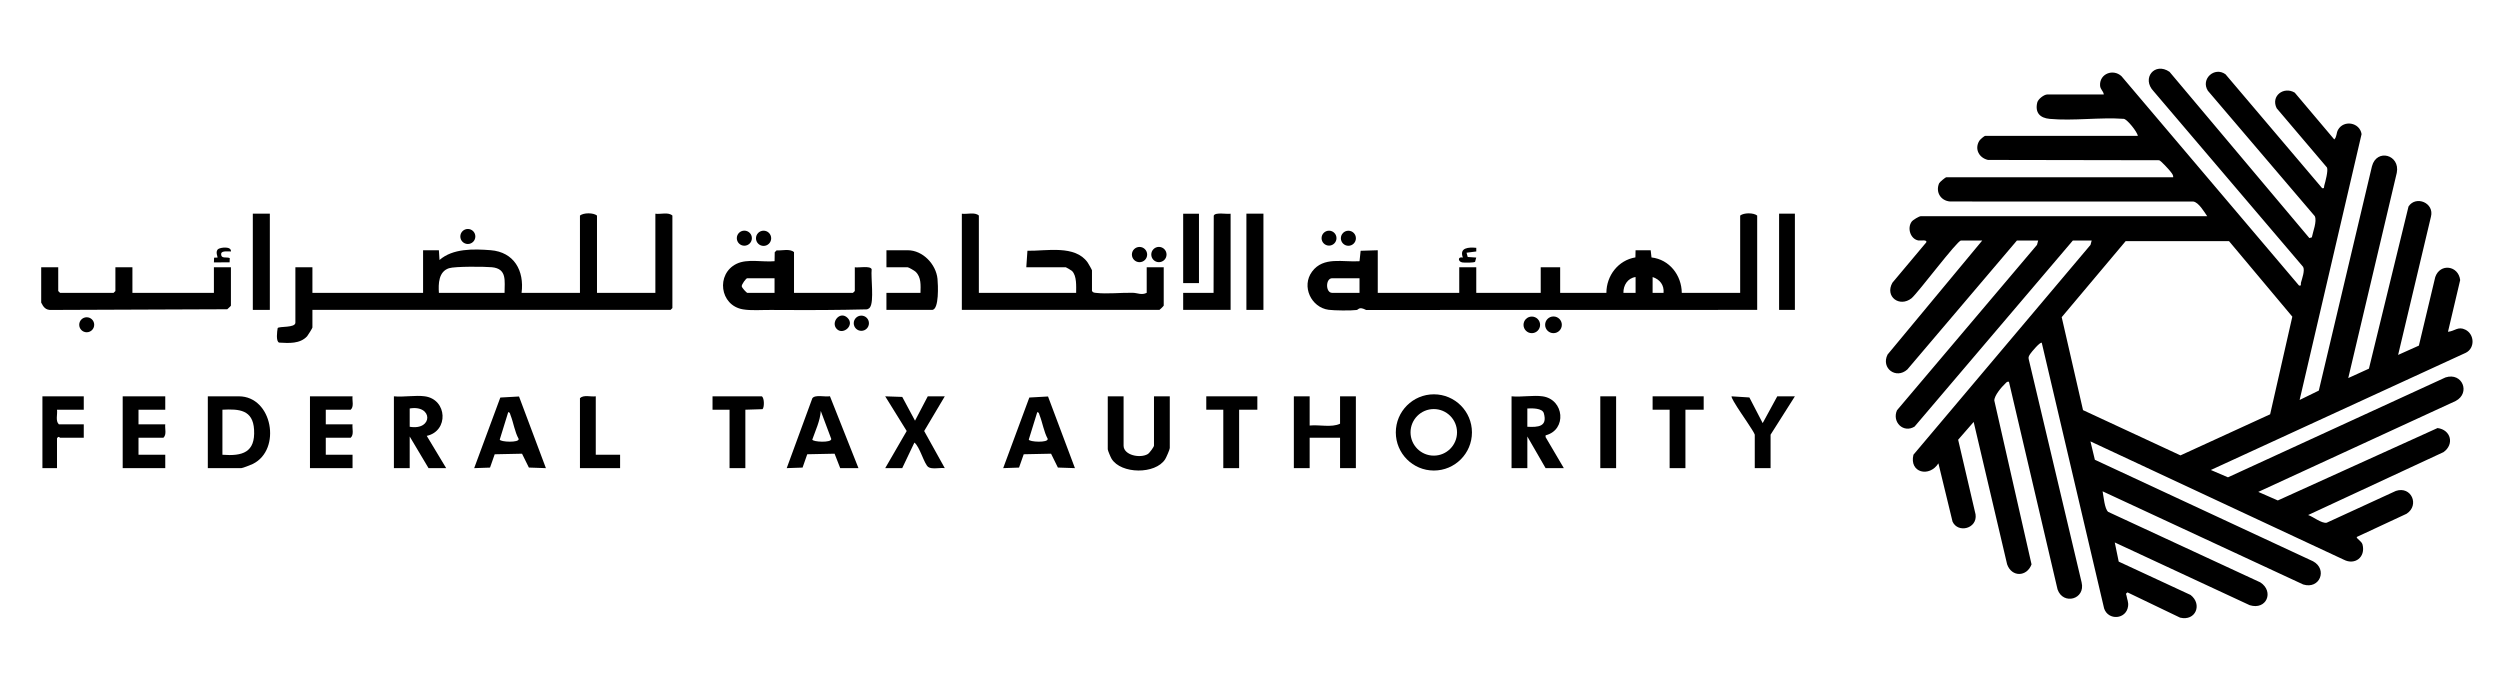 <svg width="182" height="49" viewBox="0 0 182 49" fill="none" xmlns="http://www.w3.org/2000/svg">
<g clip-path="url(#clip0_2138_3974)">
<path d="M3 19.459H4.239V21.187L4.372 21.32H8.268L8.401 21.187V19.459H9.64V21.319H15.572V19.459H16.811V22.25C16.811 22.275 16.598 22.465 16.544 22.514L3.748 22.564C3.333 22.587 3.162 22.361 2.999 22.029V19.459H3Z" fill="black"></path>
<path d="M153.156 6.874C153.12 6.605 152.896 6.523 152.884 6.207C152.851 5.366 153.834 4.99 154.441 5.543L167.368 20.787C167.571 20.826 167.478 20.698 167.51 20.578C167.593 20.273 167.81 19.685 167.667 19.428L156.789 6.65C155.875 5.701 156.865 4.487 157.942 5.23L168.122 17.331L168.302 17.28C168.379 16.872 168.691 16.115 168.517 15.737L160.731 6.604C160.194 5.755 161.216 4.827 162.017 5.407L169.051 13.697C169.237 13.736 169.172 13.623 169.208 13.503C169.287 13.233 169.505 12.41 169.404 12.193L165.742 7.881C165.296 6.987 166.255 6.267 167.056 6.743L169.935 10.152C170.127 9.963 170.076 9.683 170.208 9.451C170.627 8.705 171.791 8.912 171.923 9.762L167.412 29.118L168.809 28.435L172.679 12.103C173.028 10.787 174.746 11.267 174.485 12.582L170.953 27.523L172.458 26.838L175.34 15.032C175.88 14.207 177.24 14.771 176.972 15.78L174.583 25.838L176.095 25.16L177.286 20.17C177.633 19.151 178.968 19.318 179.101 20.387L178.213 24.155C178.719 24.106 178.942 23.736 179.477 24C180.144 24.329 180.194 25.337 179.515 25.68L160.949 34.215L162.196 34.749L178.034 27.476C179.26 27.083 179.873 28.61 178.773 29.191L164.403 35.81L165.826 36.433L177.453 31.162C178.426 31.287 178.694 32.342 177.888 32.915L168.032 37.494C168.406 37.618 169.006 38.118 169.381 38.055L174.422 35.738C175.544 35.364 176.163 36.775 175.199 37.402L171.573 39.091C171.52 39.199 171.928 39.39 171.992 39.644C172.228 40.554 171.442 41.168 170.627 40.745L152.184 32.133L152.506 33.471L168.388 40.86C169.466 41.444 168.882 42.926 167.674 42.55L153.069 35.768C153.142 36.13 153.211 37.049 153.477 37.265L164.552 42.397C165.571 43.061 165.009 44.438 163.778 44.057L153.955 39.49L154.242 40.885L159.474 43.313C160.347 43.99 159.848 45.24 158.71 44.964L154.882 43.125C154.703 43.247 154.796 43.256 154.812 43.369C154.849 43.636 154.966 43.82 154.924 44.135C154.796 45.1 153.482 45.193 153.18 44.297L148.641 24.957C148.532 24.858 147.881 25.64 147.805 25.759C147.729 25.877 147.652 25.979 147.686 26.129L151.54 42.393C151.842 43.637 150.191 44.075 149.789 42.907L146.251 27.793C146.109 27.761 146.07 27.841 145.984 27.922C145.719 28.167 145.177 28.802 145.186 29.161L147.896 41.085C147.556 42.002 146.454 42.031 146.119 41.085L143.683 30.717L142.553 32.013L143.821 37.449C143.966 38.481 142.547 38.846 142.145 37.975L141.116 33.731C140.463 34.771 138.978 34.425 139.298 33.105L152.189 17.827L152.273 17.513H150.901L139.378 31.058C138.567 31.555 137.722 30.722 138.101 29.868L148.294 17.827L148.378 17.513H146.829L138.853 26.899C138.035 27.631 136.92 26.809 137.414 25.813L144.305 17.513H142.756C142.479 17.513 139.658 21.285 139.161 21.713C138.289 22.4 137.197 21.595 137.767 20.583L140.232 17.644C140.319 17.422 139.811 17.533 139.663 17.507C139.082 17.408 138.825 16.614 139.169 16.137C139.263 16.007 139.713 15.74 139.834 15.74H160.684C160.464 15.417 160.057 14.723 159.671 14.672L141.967 14.669C141.286 14.617 140.897 13.989 141.165 13.349C141.202 13.261 141.626 12.904 141.694 12.904H158.206C158.225 12.74 158.114 12.626 158.027 12.507C157.916 12.355 157.305 11.689 157.185 11.665L144.725 11.643C144.082 11.495 143.728 10.857 144.091 10.253C144.147 10.159 144.453 9.891 144.527 9.891H155.638C155.581 9.584 154.872 8.701 154.618 8.652C152.879 8.526 150.927 8.813 149.216 8.654C148.515 8.589 148.141 8.21 148.309 7.473C148.369 7.209 148.81 6.878 149.042 6.878H153.16L153.156 6.874ZM165.266 30.161L166.881 23.052L162.273 17.555L154.749 17.553L150.092 23.09L151.644 29.857L158.739 33.152L165.265 30.161H165.266Z" fill="black"></path>
<path d="M127.923 22.56L99.453 22.567C98.916 22.289 98.921 22.546 98.758 22.568C98.36 22.622 97.128 22.608 96.722 22.553C95.45 22.38 94.724 20.843 95.52 19.77C96.35 18.651 97.778 19.101 98.973 19.017L99.055 18.257L100.301 18.218V21.32H106.233V19.459H107.472V21.32H112.164V19.459H113.58V21.32H116.945C116.949 20.064 117.806 18.947 119.058 18.738L119.069 18.218H120.17L120.229 18.742C121.538 18.892 122.418 20.036 122.434 21.32H126.684V15.693C126.956 15.476 127.662 15.48 127.923 15.693V22.561V22.56ZM119.07 20.168C118.496 20.243 118.171 20.775 118.185 21.319H119.071L119.07 20.168ZM121.107 21.32C121.157 20.75 120.84 20.344 120.311 20.168L120.309 21.32H121.106L121.107 21.32ZM98.973 20.256H96.981C96.489 20.256 96.489 21.32 96.981 21.32H98.973V20.256Z" fill="black"></path>
<path d="M43.461 21.32H47.711V15.559C48.104 15.614 48.643 15.42 48.95 15.692V22.427L48.817 22.56H22.744V23.845C22.744 23.883 22.419 24.414 22.358 24.48C21.836 25.044 21.027 24.981 20.321 24.942C20.074 24.861 20.172 24.119 20.215 23.884C20.316 23.739 21.504 23.883 21.504 23.491V19.459H22.744V21.32H30.8V18.218H31.951L31.996 18.928C32.964 18.078 34.481 18.118 35.717 18.214C37.423 18.349 38.179 19.701 37.971 21.32H42.221V15.692C42.493 15.475 43.199 15.479 43.461 15.692V21.32ZM36.732 21.32C36.73 20.452 36.93 19.561 35.807 19.454C35.265 19.403 33.114 19.387 32.684 19.527C31.929 19.773 31.907 20.655 31.952 21.32H36.733L36.732 21.32Z" fill="black"></path>
<path d="M71.26 21.319H78.343C78.343 20.849 78.4 20.07 78.036 19.721C77.99 19.677 77.617 19.457 77.591 19.457H74.714L74.797 18.256C76.18 18.28 78.264 17.81 79.18 19.108C79.232 19.181 79.496 19.647 79.496 19.679V21.185C79.573 21.311 79.672 21.308 79.801 21.323C80.584 21.415 81.639 21.297 82.466 21.315C82.814 21.323 83.108 21.506 83.48 21.318V19.457H84.719V22.249C84.719 22.271 84.431 22.559 84.409 22.559H70.022V15.558C70.415 15.613 70.955 15.419 71.261 15.691V21.318L71.26 21.319Z" fill="black"></path>
<path d="M57.803 21.319H62.097L62.23 21.186V19.458C62.491 19.509 63.366 19.324 63.457 19.603C63.39 20.198 63.646 21.959 63.332 22.378C63.278 22.451 63.206 22.492 63.121 22.521C61.04 22.573 58.951 22.582 56.869 22.567C56.565 22.564 56.361 22.569 56.083 22.565C55.456 22.559 54.682 22.623 54.081 22.52C52.391 22.23 52.116 19.944 53.615 19.208C54.411 18.817 55.513 19.099 56.389 19.015L56.4 18.363L56.533 18.23C56.932 18.254 57.493 18.088 57.804 18.351V21.32L57.803 21.319ZM56.387 20.256H54.395C54.316 20.256 53.994 20.691 53.998 20.834C54.001 20.956 54.363 21.319 54.395 21.319H56.387V20.256Z" fill="black"></path>
<path d="M107.158 31.48C107.158 33.012 105.917 34.255 104.386 34.255C102.856 34.255 101.615 33.012 101.615 31.48C101.615 29.948 102.856 28.706 104.386 28.706C105.917 28.706 107.158 29.948 107.158 31.48ZM106.072 31.475C106.072 30.539 105.314 29.78 104.379 29.78C103.445 29.78 102.687 30.539 102.687 31.475C102.687 32.411 103.445 33.17 104.379 33.17C105.314 33.17 106.072 32.411 106.072 31.475Z" fill="black"></path>
<path d="M15.129 34.081V28.852H17.387C19.837 28.852 20.515 32.73 18.409 33.773C18.274 33.84 17.659 34.081 17.564 34.081H15.129ZM16.192 33.106C17.658 33.219 18.591 32.936 18.497 31.286C18.415 29.828 17.416 29.763 16.192 29.827V33.106Z" fill="black"></path>
<path d="M95.343 28.852V30.979C96.046 30.903 96.935 31.143 97.556 30.846V28.852H98.707V34.081H97.556V31.866H95.343V34.081H94.192V28.852H95.343Z" fill="black"></path>
<path d="M81.797 28.852V32.441C81.797 33.143 83.006 33.388 83.561 33.055C83.683 32.981 84.01 32.533 84.01 32.441V28.852H85.16V32.619C85.16 32.727 84.903 33.306 84.823 33.433C84.113 34.546 81.615 34.52 80.925 33.402C80.856 33.29 80.645 32.797 80.645 32.708V28.853H81.796L81.797 28.852Z" fill="black"></path>
<path d="M30.933 28.852C32.573 29.084 32.675 31.386 31.067 31.731L32.482 34.081H31.198L29.826 31.777V34.081H28.676V28.852C29.379 28.923 30.253 28.756 30.934 28.852H30.933ZM29.826 29.738V31.068C31.541 31.361 31.528 29.448 29.826 29.738Z" fill="black"></path>
<path d="M112.297 28.852C113.883 29.076 114.082 31.298 112.522 31.691L112.517 31.818L113.847 34.081H112.519L111.191 31.777V34.081H110.041V28.852C110.744 28.923 111.618 28.756 112.298 28.852H112.297ZM111.19 29.738V31.068C111.972 31.109 112.67 31.068 112.391 30.085C112.282 29.7 111.522 29.719 111.19 29.738Z" fill="black"></path>
<path d="M37.784 28.863L39.742 34.081L38.502 34.038L38.004 33.03L36.014 33.071L35.674 34.041L34.52 34.081L36.423 28.941L37.785 28.864L37.784 28.863ZM36.998 30.004L36.382 31.999C36.397 32.181 37.826 32.247 37.757 31.95C37.467 31.425 37.384 30.774 37.169 30.231C37.133 30.138 37.137 30.017 36.999 30.003L36.998 30.004Z" fill="black"></path>
<path d="M61.168 34.081L60.758 33.029L58.767 33.07L58.427 34.04L57.273 34.08L59.139 28.992C59.347 28.706 60.078 28.916 60.42 28.846L62.496 34.08H61.168V34.081ZM59.752 29.916C59.71 30.626 59.37 31.329 59.136 32C59.151 32.177 60.565 32.254 60.514 31.948L59.752 29.917V29.916Z" fill="black"></path>
<path d="M76.296 28.864L78.255 34.08L77.014 34.038L76.517 33.029L74.527 33.07L74.186 34.04L73.032 34.08L74.935 28.94L76.296 28.864ZM75.512 30.004L74.895 31.999C74.91 32.176 76.324 32.254 76.273 31.947C75.988 31.417 75.897 30.774 75.683 30.231C75.646 30.139 75.65 30.017 75.513 30.004H75.512Z" fill="black"></path>
<path d="M12.031 28.852V29.827H10.083V30.89H12.031C11.991 31.207 12.15 31.631 11.898 31.866H10.083V33.106H12.031V34.082H8.932V28.853H12.031V28.852Z" fill="black"></path>
<path d="M25.665 28.852C25.625 29.169 25.785 29.593 25.532 29.827H23.717V30.89H25.665C25.625 31.207 25.785 31.631 25.532 31.866H23.717V33.106H25.665V34.082H22.566V28.853H25.665V28.852Z" fill="black"></path>
<path d="M89.588 15.558V22.56H86.135V21.319H88.348L88.361 15.704C88.452 15.425 89.327 15.61 89.588 15.558Z" fill="black"></path>
<path d="M64.443 34.081L66.008 31.377L64.443 28.853L65.684 28.896L66.613 30.626L67.542 28.852H68.781L67.28 31.379L68.78 34.08C68.452 34.032 67.837 34.187 67.578 33.998C67.274 33.778 66.96 32.512 66.568 32.219L65.682 34.08H64.442L64.443 34.081Z" fill="black"></path>
<path d="M64.532 22.56V21.319H67.011C67.023 20.782 67.079 20.18 66.649 19.777C66.571 19.705 66.151 19.459 66.082 19.459H64.533V18.218H66.082C67.183 18.218 68.145 19.242 68.25 20.301C68.289 20.695 68.383 22.56 67.853 22.56H64.533H64.532Z" fill="black"></path>
<path d="M6.098 28.852V29.827H4.15C4.197 30.169 4.024 30.634 4.283 30.89H6.098V31.866H4.372C4.341 31.866 4.274 31.708 4.15 31.91V34.082H3.088V28.853H6.098V28.852Z" fill="black"></path>
<path d="M127.747 31.644C127.702 31.437 126.676 29.985 126.47 29.643C126.403 29.531 125.999 28.912 126.065 28.853L127.355 28.935L128.323 30.803L129.385 28.853H130.668L128.898 31.645V34.082H127.747V31.645V31.644Z" fill="black"></path>
<path d="M19.644 15.554H18.405V22.56H19.644V15.554Z" fill="black"></path>
<path d="M91.978 15.554H90.738V22.56H91.978V15.554Z" fill="black"></path>
<path d="M91.535 28.852V29.827H90.208V34.081H89.056V29.827H87.817V28.852H91.535Z" fill="black"></path>
<path d="M124.028 28.852V29.827H122.699V34.081H121.549V29.827H120.31V28.852H124.028Z" fill="black"></path>
<path d="M54.262 29.827V34.081H53.111V29.827H51.872V28.852H55.458C55.659 28.973 55.645 29.693 55.507 29.788L54.262 29.827Z" fill="black"></path>
<path d="M130.668 15.554H129.518V22.56H130.668V15.554Z" fill="black"></path>
<path d="M43.372 28.852V33.105H45.143V34.081H42.221V28.985C42.503 28.719 43.005 28.904 43.372 28.852Z" fill="black"></path>
<path d="M117.653 28.852H116.502V34.081H117.653V28.852Z" fill="black"></path>
<path d="M87.285 15.559H86.135V20.61H87.285V15.559Z" fill="black"></path>
<path d="M113.093 24.254C113.429 24.254 113.701 23.982 113.701 23.647C113.701 23.311 113.429 23.039 113.093 23.039C112.757 23.039 112.485 23.311 112.485 23.647C112.485 23.982 112.757 24.254 113.093 24.254Z" fill="black"></path>
<path d="M111.515 24.254C111.848 24.254 112.119 23.983 112.119 23.65C112.119 23.316 111.848 23.046 111.515 23.046C111.182 23.046 110.912 23.316 110.912 23.65C110.912 23.983 111.182 24.254 111.515 24.254Z" fill="black"></path>
<path d="M84.368 19.086C84.675 19.086 84.924 18.837 84.924 18.53C84.924 18.223 84.675 17.974 84.368 17.974C84.062 17.974 83.813 18.223 83.813 18.53C83.813 18.837 84.062 19.086 84.368 19.086Z" fill="black"></path>
<path d="M82.957 19.087C83.264 19.087 83.513 18.839 83.513 18.532C83.513 18.226 83.264 17.977 82.957 17.977C82.65 17.977 82.402 18.226 82.402 18.532C82.402 18.839 82.65 19.087 82.957 19.087Z" fill="black"></path>
<path d="M62.706 24.085C63.011 24.085 63.259 23.837 63.259 23.531C63.259 23.225 63.011 22.977 62.706 22.977C62.4 22.977 62.152 23.225 62.152 23.531C62.152 23.837 62.4 24.085 62.706 24.085Z" fill="black"></path>
<path d="M55.589 17.902C55.895 17.902 56.142 17.654 56.142 17.348C56.142 17.042 55.895 16.794 55.589 16.794C55.283 16.794 55.035 17.042 55.035 17.348C55.035 17.654 55.283 17.902 55.589 17.902Z" fill="black"></path>
<path d="M54.188 17.888C54.491 17.888 54.737 17.643 54.737 17.339C54.737 17.036 54.491 16.791 54.188 16.791C53.886 16.791 53.64 17.036 53.64 17.339C53.64 17.643 53.886 17.888 54.188 17.888Z" fill="black"></path>
<path d="M98.162 17.893C98.465 17.893 98.71 17.648 98.71 17.345C98.71 17.042 98.465 16.797 98.162 16.797C97.86 16.797 97.615 17.042 97.615 17.345C97.615 17.648 97.86 17.893 98.162 17.893Z" fill="black"></path>
<path d="M34.059 17.763C34.361 17.763 34.605 17.518 34.605 17.216C34.605 16.914 34.361 16.669 34.059 16.669C33.757 16.669 33.512 16.914 33.512 17.216C33.512 17.518 33.757 17.763 34.059 17.763Z" fill="black"></path>
<path d="M96.753 17.881C97.053 17.881 97.296 17.637 97.296 17.337C97.296 17.037 97.053 16.794 96.753 16.794C96.453 16.794 96.21 17.037 96.21 17.337C96.21 17.637 96.453 17.881 96.753 17.881Z" fill="black"></path>
<path d="M6.313 24.189C6.614 24.189 6.858 23.945 6.858 23.643C6.858 23.341 6.614 23.097 6.313 23.097C6.011 23.097 5.767 23.341 5.767 23.643C5.767 23.945 6.011 24.189 6.313 24.189Z" fill="black"></path>
<path d="M60.923 23.956C60.446 23.479 61.145 22.599 61.697 23.137C62.25 23.676 61.379 24.413 60.923 23.956Z" fill="black"></path>
<path d="M107.473 18.041V18.307L106.764 18.398L106.85 18.708L107.471 18.751L107.385 19.063C107.286 19.131 106.603 19.132 106.453 19.105C106.132 19.047 106.108 18.657 106.497 18.75C106.222 18.028 106.907 17.986 107.472 18.042L107.473 18.041Z" fill="black"></path>
<path d="M16.812 18.306C16.64 18.315 16.168 18.24 16.105 18.44C16.051 18.888 16.507 18.674 16.727 18.791L16.715 19.096L15.573 19.104L15.586 18.759L15.84 18.75C15.865 18.728 15.639 18.289 15.899 18.123C16.084 18.006 16.849 17.913 16.813 18.307L16.812 18.306Z" fill="black"></path>
</g>
<defs>
<clipPath id="clip0_2138_3974">
<rect width="177" height="40" fill="white" transform="translate(3 5)"></rect>
</clipPath>
</defs>
</svg>
